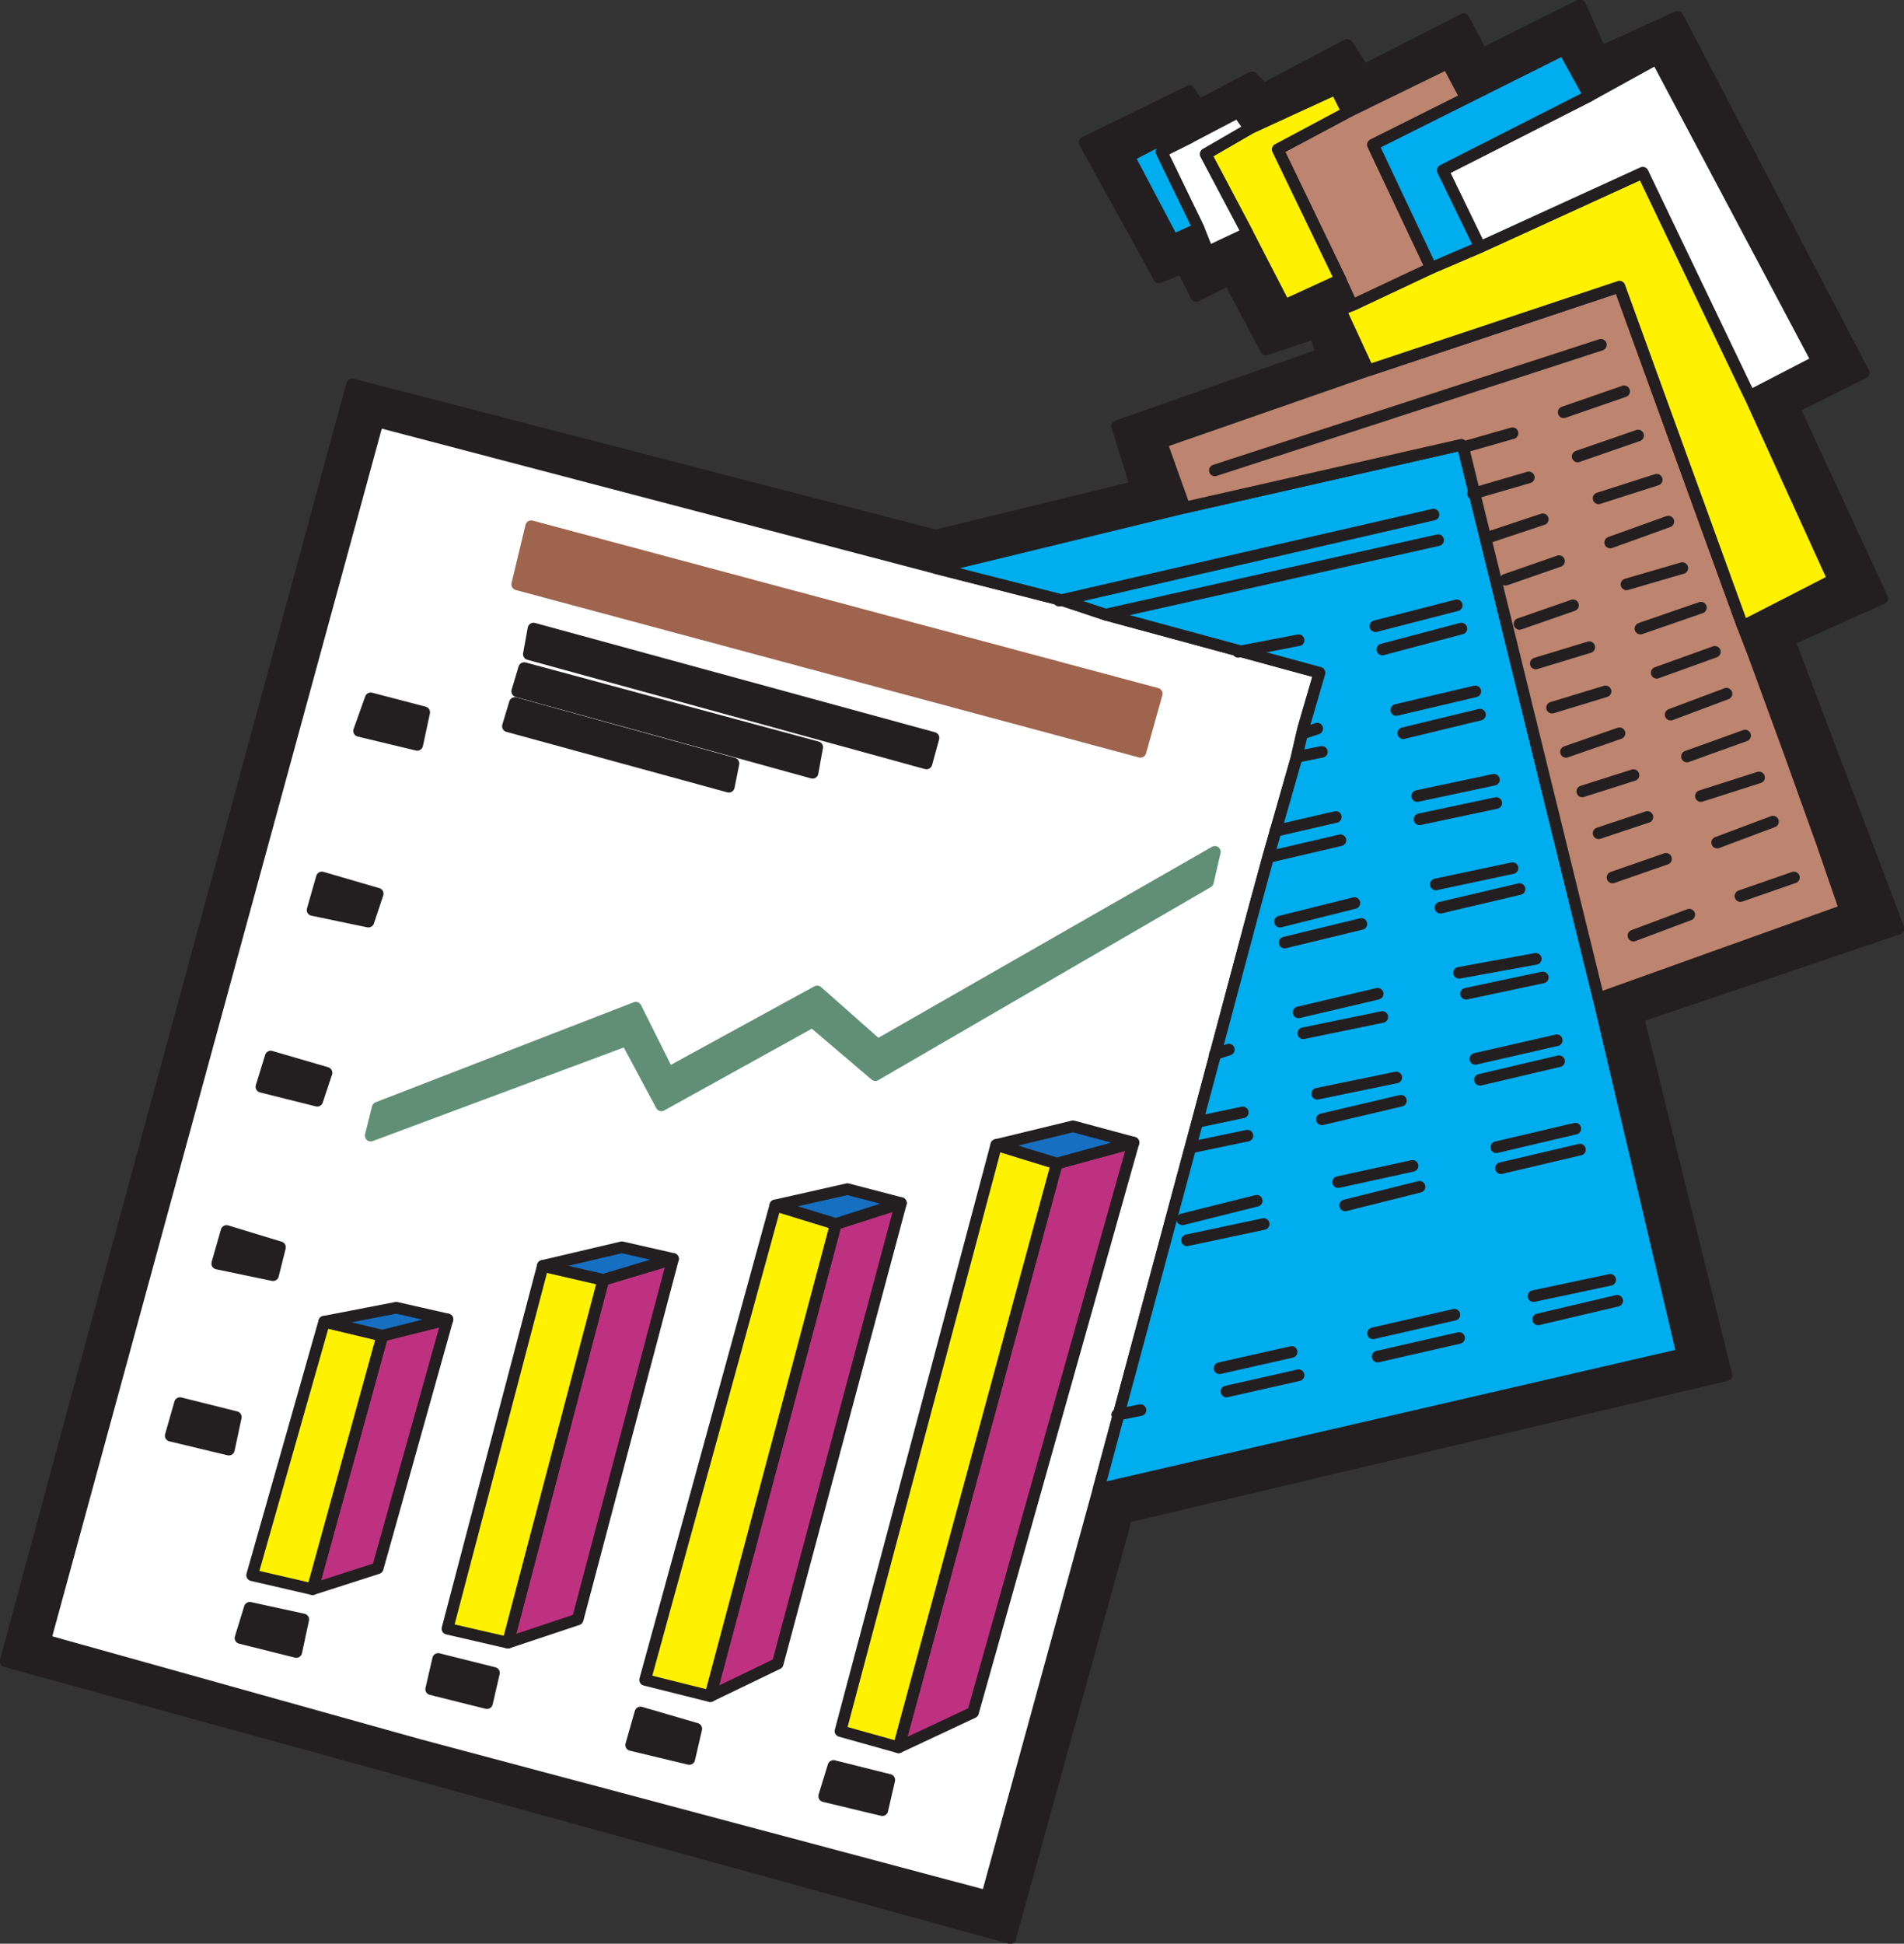 <svg xmlns="http://www.w3.org/2000/svg" width="614.063" height="626.735"><rect width="100%" height="100%" fill="#333333" stroke="none"/><path fill="#231f20" fill-rule="evenodd" d="m556.81 443.427-28.5-115.5 84-28.5-35.25-93 30-13.5-28.5-61.5 22.5-11.25-60-114.75-24.75 11.25-6.75-15-31.5 15.75-6-11.25-32.25 16.5-5.25-8.25-27 14.25-3.75-3.75-17.25 9-3-4.5-33.75 16.5 24 43.5 7.5-3 4.5 9 10.5-5.25 12 22.5 15.75-5.25 2.25 6.75-66 23.25 6 19.5-64.5 15.75-188.25-48.75 8.25 12 180 47.25 80.25-19.5-7.5-21 66.75-23.25-9-19.5 3.75-1.5-3.75-8.25-18 8.25-12-23.25-12.75 6-3-7.5-8.25 3.75-14.25-27 17.25-9 2.25 3 15.75-8.25 3.75 5.25 27.75-12.75 3.75 7.5 32.25-15.75 6 11.25 31.5-15.75 8.25 15 21.75-12 51.75 97.5-21.75 11.25 27 59.25-29.25 15 3.75 9.75 11.25 30.75 10.5 29.25 7.5 21.75-79.5 28.5 27 114.75-188.25 43.5-36 131.25-183-48.75-120.75-33.75 107.25-393-8.25-12-84 309-27.75 102.75 324 89.25 37.5-135.75 193.5-45.75"/><path fill="none" stroke="#231f20" stroke-linecap="round" stroke-linejoin="round" stroke-miterlimit="10" stroke-width="3.75" d="m556.81 443.427-28.5-115.5 84-28.5-35.25-93 30-13.5-28.5-61.5 22.5-11.25-60-114.75-24.75 11.25-6.75-15-31.5 15.75-6-11.25-32.25 16.5-5.25-8.25-27 14.25-3.75-3.75-17.25 9-3-4.5-33.75 16.5 24 43.5 7.5-3 4.5 9 10.5-5.25 12 22.5 15.75-5.25 2.25 6.75-66 23.25 6 19.5-64.5 15.75-188.25-48.75 8.25 12 180 47.25 80.25-19.5-7.5-21 66.75-23.25-9-19.5 3.75-1.5-3.75-8.25-18 8.25-12-23.25-12.75 6-3-7.5-8.25 3.75-14.25-27 17.25-9 2.25 3 15.75-8.25 3.75 5.25 27.75-12.75 3.75 7.5 32.25-15.75 6 11.25 31.5-15.75 8.25 15 21.75-12 51.75 97.5-21.75 11.25 27 59.25-29.25 15 3.75 9.75 11.25 30.75 10.5 29.25 7.5 21.75-79.5 28.5 27 114.75-188.25 43.5-36 131.25-183-48.75-120.75-33.75 107.25-393-8.25-12-84 309-27.75 102.75 324 89.25 37.5-135.75zm0 0"/><path fill="#fff" fill-rule="evenodd" d="m354.31 480.177 32.25-120 18-67.5 4.5-16.5 9-31.5 2.25-9.75 5.25-18-24.75-6.75-44.25-12-13.5-4.5-41.25-10.5-180-47.25-107.25 393 120.75 33.75 183 48.75 36-131.25"/><path fill="none" stroke="#231f20" stroke-linecap="round" stroke-linejoin="round" stroke-miterlimit="10" stroke-width="3.75" d="m354.31 480.177 32.25-120 18-67.5 4.5-16.5 9-31.5 2.25-9.75 5.25-18-24.75-6.75-44.25-12-13.5-4.5-41.25-10.5-180-47.25-107.25 393 120.75 33.75 183 48.75zm0 0"/><path fill="#00adef" fill-rule="evenodd" d="m354.31 480.177 188.25-43.5-27-114.75-43.5-177-.75-1.5-89.25 20.25-80.25 19.5 41.25 10.5 13.5 4.5 44.25 12 24.75 6.75-5.25 18-2.25 9.75-9 31.5-4.5 16.5-18 67.5-32.25 120"/><path fill="none" stroke="#231f20" stroke-linecap="round" stroke-linejoin="round" stroke-miterlimit="10" stroke-width="3.75" d="m354.31 480.177 188.25-43.5-27-114.75-43.5-177-.75-1.5-89.25 20.25-80.25 19.5 41.25 10.5 13.5 4.5 44.25 12 24.75 6.75-5.25 18-2.25 9.75-9 31.5-4.5 16.5-18 67.5zm0 0"/><path fill="#618f75" fill-rule="evenodd" d="m119.56 366.177 82.5-30.75 11.25 21 48.75-27 20.25 17.25 107.25-62.25 2.25-9.75-108.75 62.25-19.5-17.25-48 26.25-10.5-21-83.25 32.25-2.25 9"/><path fill="none" stroke="#618f75" stroke-linecap="round" stroke-linejoin="round" stroke-miterlimit="10" stroke-width="3.75" d="m119.56 366.177 82.5-30.75 11.25 21 48.75-27 20.25 17.25 107.25-62.25 2.25-9.75-108.75 62.25-19.5-17.25-48 26.25-10.5-21-83.25 32.25zm0 0"/><path fill="#bd846f" fill-rule="evenodd" d="m515.56 321.927 79.5-28.5-7.5-21.75-10.5-29.25-11.25-30.75-3.75-9.75-39.75-109.5-81 27-66.75 23.25 7.5 21 89.25-20.25.75 1.5 43.5 177"/><path fill="none" stroke="#231f20" stroke-linecap="round" stroke-linejoin="round" stroke-miterlimit="10" stroke-width="3.75" d="m515.56 321.927 79.5-28.5-7.5-21.75-10.5-29.25-11.25-30.75-3.75-9.75-39.75-109.5-81 27-66.75 23.25 7.5 21 89.25-20.25.75 1.5zm0 0"/><path fill="#9e644e" fill-rule="evenodd" d="m171.31 169.677-4.5 18.75 201 54 5.25-18.75-201.75-54"/><path fill="none" stroke="#9e644e" stroke-linecap="round" stroke-linejoin="round" stroke-miterlimit="10" stroke-width="3.75" d="m171.31 169.677-4.5 18.75 201 54 5.25-18.75zm0 0"/><path fill="#be3181" fill-rule="evenodd" d="m365.56 368.427-24.75 6.75-51 188.25 24-11.25 51.75-183.75"/><path fill="none" stroke="#231f20" stroke-linecap="round" stroke-linejoin="round" stroke-miterlimit="10" stroke-width="3.75" d="m365.56 368.427-24.75 6.75-51 188.25 24-11.25zm0 0"/><path fill="#fff200" fill-rule="evenodd" d="m321.31 369.177-50.25 189 18.75 5.25 51-188.25-19.5-6"/><path fill="none" stroke="#231f20" stroke-linecap="round" stroke-linejoin="round" stroke-miterlimit="10" stroke-width="3.75" d="m321.31 369.177-50.25 189 18.75 5.25 51-188.25zm0 0"/><path fill="#be3181" fill-rule="evenodd" d="m229.06 546.927 21.75-10.5 39.75-148.5-21 6.75-40.5 152.25"/><path fill="none" stroke="#231f20" stroke-linecap="round" stroke-linejoin="round" stroke-miterlimit="10" stroke-width="3.75" d="m229.06 546.927 21.75-10.5 39.75-148.5-21 6.75zm0 0"/><path fill="#fff200" fill-rule="evenodd" d="m229.06 546.927 40.5-152.25-19.5-6-42 153 21 5.25"/><path fill="none" stroke="#231f20" stroke-linecap="round" stroke-linejoin="round" stroke-miterlimit="10" stroke-width="3.75" d="m229.06 546.927 40.5-152.25-19.5-6-42 153zm0 0"/><path fill="#fff200" fill-rule="evenodd" d="m562.06 201.927 29.25-15-27-59.25-34.5-72-52.5 24-15.75 6.75-25.5 12-3.75 1.5 9 19.5 81-27 39.75 109.5"/><path fill="none" stroke="#231f20" stroke-linecap="round" stroke-linejoin="round" stroke-miterlimit="10" stroke-width="3.75" d="m562.06 201.927 29.25-15-27-59.25-34.5-72-52.5 24-15.75 6.75-25.5 12-3.75 1.5 9 19.5 81-27zm0 0"/><path fill="#231f20" fill-rule="evenodd" d="m301.06 237.927-129-35.25-1.5 8.25 128.25 35.25 2.25-8.25"/><path fill="none" stroke="#231f20" stroke-linecap="round" stroke-linejoin="round" stroke-miterlimit="10" stroke-width="3.75" d="m301.06 237.927-129-35.25-1.5 8.25 128.25 35.25zm0 0"/><path fill="#be3181" fill-rule="evenodd" d="m217.06 405.927-22.5 6.75-30.75 117 22.5-7.5 30.75-116.25"/><path fill="none" stroke="#231f20" stroke-linecap="round" stroke-linejoin="round" stroke-miterlimit="10" stroke-width="3.75" d="m217.06 405.927-22.5 6.75-30.75 117 22.5-7.5zm0 0"/><path fill="#fff200" fill-rule="evenodd" d="m175.06 408.177-30.75 117 19.5 4.5 30.75-117-19.5-4.5"/><path fill="none" stroke="#231f20" stroke-linecap="round" stroke-linejoin="round" stroke-miterlimit="10" stroke-width="3.75" d="m175.06 408.177-30.75 117 19.5 4.5 30.75-117zm0 0"/><path fill="#fff" fill-rule="evenodd" d="m564.31 127.677 21.75-11.25-51.75-97.5-21.75 12-47.25 24 12 24.75 52.5-24 34.5 72"/><path fill="none" stroke="#231f20" stroke-linecap="round" stroke-linejoin="round" stroke-miterlimit="10" stroke-width="3.75" d="m564.31 127.677 21.75-11.25-51.75-97.5-21.75 12-47.25 24 12 24.75 52.5-24zm0 0"/><path fill="#231f20" fill-rule="evenodd" d="m166.81 222.927 2.25-7.5 94.5 25.5-1.5 8.25-95.25-26.25"/><path fill="none" stroke="#231f20" stroke-linecap="round" stroke-linejoin="round" stroke-miterlimit="10" stroke-width="3.75" d="m166.81 222.927 2.25-7.5 94.5 25.5-1.5 8.25zm0 0"/><path fill="#be3181" fill-rule="evenodd" d="m100.81 512.427 21-6.75 22.5-80.25-21 5.25-22.5 81.75"/><path fill="none" stroke="#231f20" stroke-linecap="round" stroke-linejoin="round" stroke-miterlimit="10" stroke-width="3.75" d="m100.81 512.427 21-6.75 22.5-80.25-21 5.25zm0 0"/><path fill="#fff200" fill-rule="evenodd" d="m100.81 512.427 22.5-81.75-18.75-4.5-23.25 81.75 19.5 4.5"/><path fill="none" stroke="#231f20" stroke-linecap="round" stroke-linejoin="round" stroke-miterlimit="10" stroke-width="3.75" d="m100.81 512.427 22.5-81.75-18.75-4.5-23.25 81.75zm0 0"/><path fill="#bd846f" fill-rule="evenodd" d="m461.56 86.427-18.75-39.75 30-15-6-11.25-32.25 15.75-22.5 12 20.25 42 3.75 8.25 25.5-12"/><path fill="none" stroke="#231f20" stroke-linecap="round" stroke-linejoin="round" stroke-miterlimit="10" stroke-width="3.75" d="m461.56 86.427-18.75-39.75 30-15-6-11.25-32.25 15.75-22.5 12 20.25 42 3.75 8.25zm0 0"/><path fill="#231f20" fill-rule="evenodd" d="m166.06 226.677-2.25 7.5 71.25 19.5 1.5-7.5-70.5-19.5"/><path fill="none" stroke="#231f20" stroke-linecap="round" stroke-linejoin="round" stroke-miterlimit="10" stroke-width="3.75" d="m166.06 226.677-2.25 7.5 71.25 19.5 1.5-7.5zm0 0"/><path fill="#00adef" fill-rule="evenodd" d="m477.31 79.677-12-24.75 47.25-24-8.25-15-61.5 30.75 18.75 39.75 15.75-6.75"/><path fill="none" stroke="#231f20" stroke-linecap="round" stroke-linejoin="round" stroke-miterlimit="10" stroke-width="3.75" d="m477.31 79.677-12-24.75 47.25-24-8.25-15-61.5 30.75 18.75 39.75zm0 0"/><path fill="#fff200" fill-rule="evenodd" d="m434.56 36.177-3.75-7.5-27.75 12.75-14.25 8.25 13.5 25.5 12 23.25 18-8.25-20.25-42 22.5-12"/><path fill="none" stroke="#231f20" stroke-linecap="round" stroke-linejoin="round" stroke-miterlimit="10" stroke-width="3.75" d="m434.56 36.177-3.75-7.5-27.75 12.75-14.25 8.25 13.5 25.5 12 23.25 18-8.25-20.25-42zm0 0"/><path fill="#fff" fill-rule="evenodd" d="m403.06 41.427-3.75-5.25-15.75 8.25-9 4.5 12 24.75 3 7.5 12.75-6-13.5-25.5 14.25-8.25"/><path fill="none" stroke="#231f20" stroke-linecap="round" stroke-linejoin="round" stroke-miterlimit="10" stroke-width="3.75" d="m403.06 41.427-3.75-5.25-15.75 8.25-9 4.5 12 24.75 3 7.5 12.75-6-13.5-25.5zm0 0"/><path fill="#176fc1" fill-rule="evenodd" d="m365.56 368.427-19.5-5.25-24.75 6 19.5 6 24.75-6.75"/><path fill="none" stroke="#231f20" stroke-linecap="round" stroke-linejoin="round" stroke-miterlimit="10" stroke-width="3.75" d="m365.56 368.427-19.5-5.25-24.75 6 19.5 6zm0 0"/><path fill="#176fc1" fill-rule="evenodd" d="m217.06 405.927-16.5-3.75-25.5 6 19.5 4.5 22.5-6.75"/><path fill="none" stroke="#231f20" stroke-linecap="round" stroke-linejoin="round" stroke-miterlimit="10" stroke-width="3.75" d="m217.06 405.927-16.5-3.75-25.5 6 19.5 4.5zm0 0"/><path fill="#176fc1" fill-rule="evenodd" d="m250.06 388.677 19.5 6 21-6.75-17.25-4.5-23.25 5.25"/><path fill="none" stroke="#231f20" stroke-linecap="round" stroke-linejoin="round" stroke-miterlimit="10" stroke-width="3.75" d="m250.06 388.677 19.5 6 21-6.75-17.25-4.5zm0 0"/><path fill="#176fc1" fill-rule="evenodd" d="m104.56 426.177 18.75 4.5 21-5.25-16.5-3.75-23.25 4.5"/><path fill="none" stroke="#231f20" stroke-linecap="round" stroke-linejoin="round" stroke-miterlimit="10" stroke-width="3.75" d="m104.56 426.177 18.75 4.5 21-5.25-16.5-3.75zm0 0"/><path fill="#00adef" fill-rule="evenodd" d="m386.56 73.677-12-24.75 9-4.5-2.25-3-17.25 9 14.25 27 8.25-3.75"/><path fill="none" stroke="#231f20" stroke-linecap="round" stroke-linejoin="round" stroke-miterlimit="10" stroke-width="3.75" d="m386.56 73.677-12-24.75 9-4.5-2.25-3-17.25 9 14.25 27zm0 0"/><path fill="#231f20" fill-rule="evenodd" d="m80.56 518.427-3 9.75 18 4.5 2.25-10.5-17.25-3.75"/><path fill="none" stroke="#231f20" stroke-linecap="round" stroke-linejoin="round" stroke-miterlimit="10" stroke-width="3.75" d="m80.56 518.427-3 9.75 18 4.5 2.25-10.5zm0 0"/><path fill="#231f20" fill-rule="evenodd" d="m119.56 225.177-3.75 10.5 18.75 4.5 2.25-10.5-17.25-4.5"/><path fill="none" stroke="#231f20" stroke-linecap="round" stroke-linejoin="round" stroke-miterlimit="10" stroke-width="3.75" d="m119.56 225.177-3.75 10.5 18.75 4.5 2.25-10.5zm0 0"/><path fill="#231f20" fill-rule="evenodd" d="m58.06 452.427-3 10.5 18.75 4.5 2.25-10.5-18-4.5"/><path fill="none" stroke="#231f20" stroke-linecap="round" stroke-linejoin="round" stroke-miterlimit="10" stroke-width="3.75" d="m58.06 452.427-3 10.5 18.75 4.5 2.25-10.5zm0 0"/><path fill="#231f20" fill-rule="evenodd" d="m268.81 569.427-3 9.75 18.75 4.5 2.25-9.75-18-4.5"/><path fill="none" stroke="#231f20" stroke-linecap="round" stroke-linejoin="round" stroke-miterlimit="10" stroke-width="3.75" d="m268.81 569.427-3 9.75 18.75 4.5 2.25-9.75zm0 0"/><path fill="#231f20" fill-rule="evenodd" d="m103.81 282.927-3 10.5 18 3.75 3-9-18-5.25"/><path fill="none" stroke="#231f20" stroke-linecap="round" stroke-linejoin="round" stroke-miterlimit="10" stroke-width="3.75" d="m103.81 282.927-3 10.5 18 3.75 3-9zm0 0"/><path fill="#231f20" fill-rule="evenodd" d="m206.56 552.177-3 10.5 18.75 4.5 2.25-9.75-18-5.25"/><path fill="none" stroke="#231f20" stroke-linecap="round" stroke-linejoin="round" stroke-miterlimit="10" stroke-width="3.75" d="m206.56 552.177-3 10.5 18.75 4.5 2.25-9.75zm0 0"/><path fill="#231f20" fill-rule="evenodd" d="m87.31 340.677-3 9.75 18 4.5 3-9-18-5.25"/><path fill="none" stroke="#231f20" stroke-linecap="round" stroke-linejoin="round" stroke-miterlimit="10" stroke-width="3.75" d="m87.31 340.677-3 9.75 18 4.5 3-9zm0 0"/><path fill="#231f20" fill-rule="evenodd" d="m141.31 534.927-2.25 9.75 18 4.5 2.25-9.75-18-4.5"/><path fill="none" stroke="#231f20" stroke-linecap="round" stroke-linejoin="round" stroke-miterlimit="10" stroke-width="3.75" d="m141.31 534.927-2.25 9.75 18 4.5 2.25-9.75zm0 0"/><path fill="#231f20" fill-rule="evenodd" d="m73.06 396.927-3 10.5 18 3.75 2.25-9-17.25-5.25"/><path fill="none" stroke="#231f20" stroke-linecap="round" stroke-linejoin="round" stroke-miterlimit="10" stroke-width="3.75" d="m73.06 396.927-3 10.5 18 3.75 2.25-9zm318.75-245.25 124.5-40.5m-54 54.75-120.75 27.75m122.25-19.5-107.25 24m114.75 4.5-25.5 6.75m-3 220.5 26.25-6m-25.5-222 26.25-6.75m-25.5 242.25 26.25-6m6.75-83.25 25.5-6m-27-.75 26.25-6m-31.5-21.75 24.75-4.5m-30.75-16.5 25.5-6m-38.25 68.25-25.5 6m-6-27.75 25.5-5.25m36.75 42 25.5-6m-45-78.75 24.75-5.25m-63 72.75 25.5-5.25m22.5-27 24.75-5.25m-1.5 110.25 25.5-6m-71.25-190.5 25.5-6m-57 103.5 25.5-6m-61.5 79.5 24.75-5.25m24-13.5 24-5.25m2.25-111.75 24.75-5.25m-30-22.5 24.75-6m17.25 187.5 24.75-5.25m-62.25-156 24.75-5.25m-67.5 52.5 24.75-6m-5.25 90.75 24-6m26.25-6 25.5-6m-128.25 22.5 24-6m7.5-90 24-6m-41.25 157.5 23.25-5.25m-25.5-2.25 23.25-5.25m-6.75-159.75 22.5-5.25m72-138 19.5-6.75m-15 21 19.5-6.75m-9 34.5 18.75-6.75m-3.75 48.75 18.75-6.75m-9 33.75 18.75-6.75m-33.75-34.5 19.5-6.75m0 60.75 18.75-6m-51.75-90 18.75-6m-9.75 33.75 18-5.25m-15.75 118.5 18-6.75m9-23.25 18-6.75m-33-34.5 18-6.75m-56.25 4.5 17.25-5.25m43.5 66 17.25-6m-58.5 0 17.25-6m-32.25-34.5 17.25-6m-120 129.75-18 3.75m101.25-183 17.25-6m-12.75 20.25 17.25-6m-32.25-36 18-5.25m-13.5 19.5 18-6m18 101.25 15.75-5.25m-36-49.5 17.25-5.25m14.25 41.25-16.5 5.25m-99 12.75 19.5-4.5m41.25-119.25 15.75-4.5m-101.25 222 14.25-3m-1.5-148.5 19.5-3.75m-58.5 249.75 7.5-1.5m28.5-116.25-4.5 1.5m34.5-97.5-7.5 1.5m1.5-7.5 4.5-1.5"/></svg>
